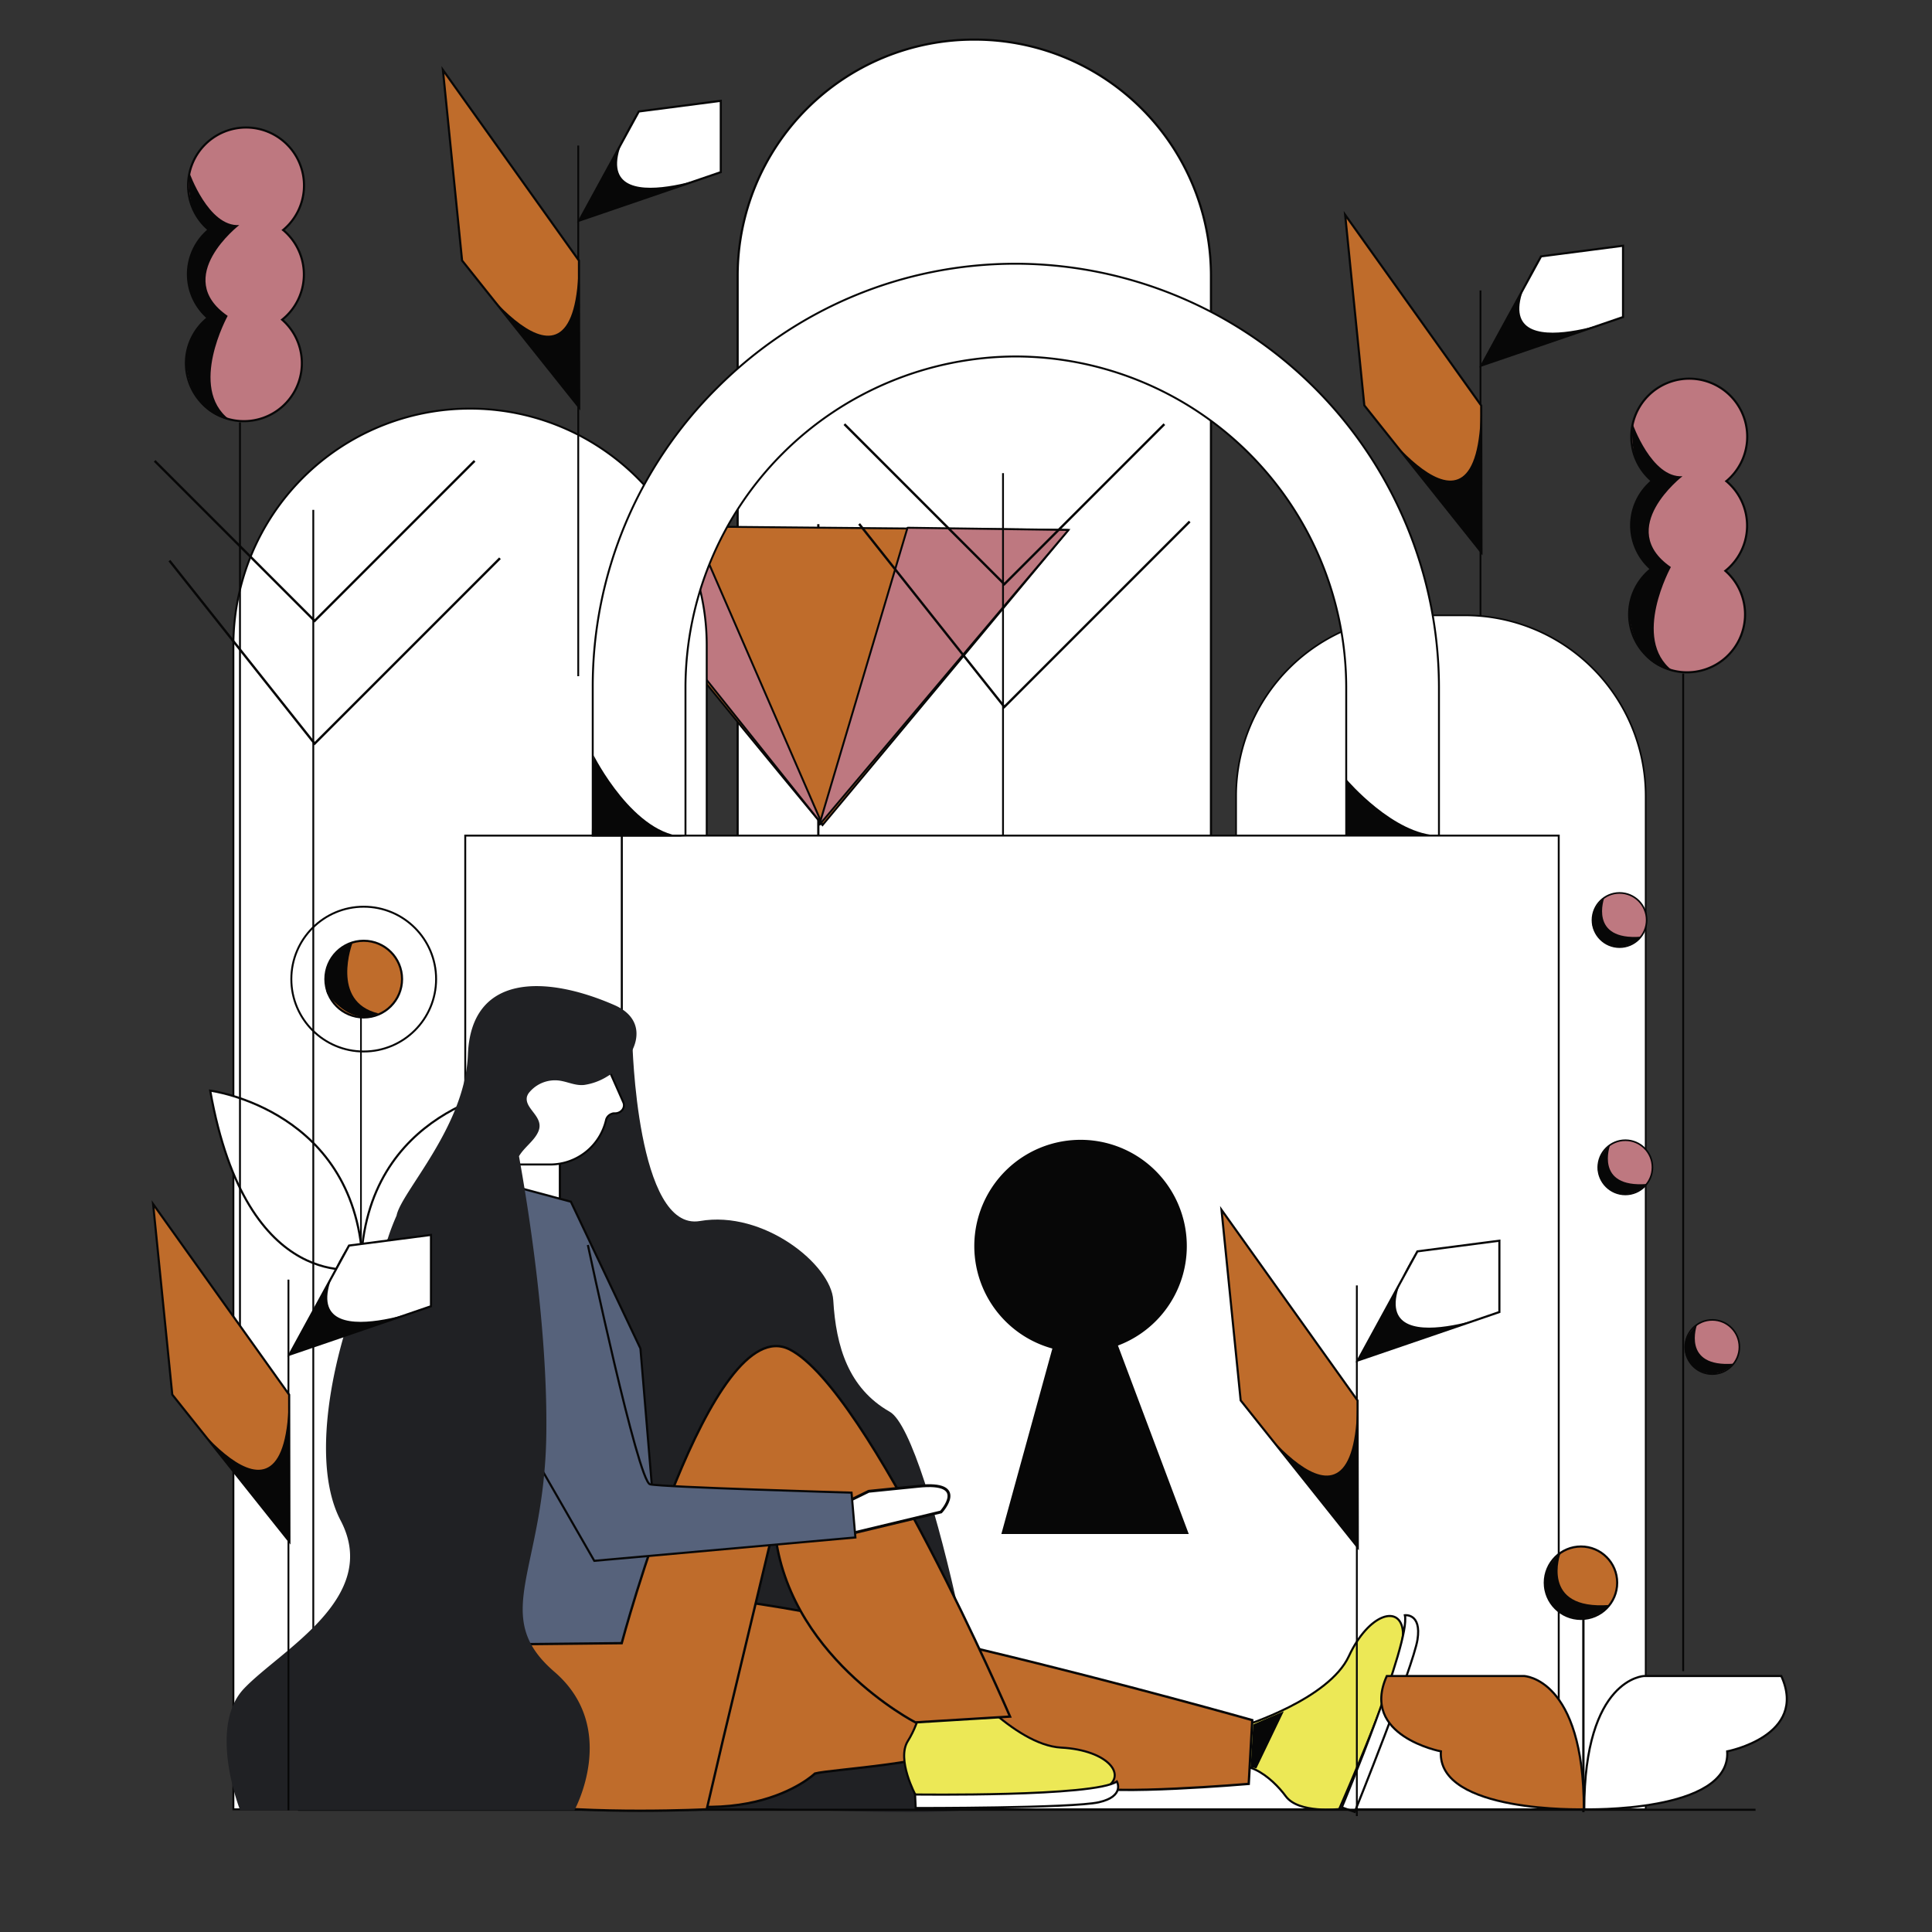 <svg id="Capa_1" data-name="Capa 1" xmlns="http://www.w3.org/2000/svg" viewBox="0 0 1000 1000"><rect x="0" y="0" width="1000" height="1000" fill="#333333" stroke="none"/><title>Mesa de trabajo 21</title><path d="M504,20.5h.54A122.23,122.23,0,0,1,626.8,142.73V933.5a0,0,0,0,1,0,0h-245a0,0,0,0,1,0,0V142.73A122.23,122.23,0,0,1,504,20.5Z" fill="#fff" stroke="#070707" stroke-miterlimit="10" stroke-width="1.12"/><polyline points="423.56 828 423.56 425.66 423.56 271.31" fill="none" stroke="#070707" stroke-miterlimit="10" stroke-width="1.16"/><path d="M301.94,272,553,274.31,425.75,427.06S299.33,274.61,301.94,272Z" fill="#bf6c2b" stroke="#070707" stroke-miterlimit="10"/><polygon points="358.64 272.58 425.75 427.06 301.94 272 358.64 272.58" fill="#be7880" stroke="#070707" stroke-linejoin="bevel"/><polygon points="469.72 273.16 424.02 427.06 553.04 274.31 469.72 273.16" fill="#be7880" stroke="#070707" stroke-linejoin="bevel"/><path d="M243.3,211.5h0A122.5,122.5,0,0,1,365.8,334V936.5a0,0,0,0,1,0,0h-245a0,0,0,0,1,0,0V334A122.5,122.5,0,0,1,243.3,211.5Z" fill="#fff" stroke="#070707" stroke-miterlimit="10"/><path d="M108.8,564.5s77,10,79,92C187.8,656.5,127.8,671.5,108.8,564.5Z" fill="#fff" stroke="#070707" stroke-miterlimit="10" stroke-width="1.1"/><path d="M186.8,655.5s60,15,79-92c0,0-77,10-79,92" fill="#fff" stroke="#070707" stroke-miterlimit="10" stroke-width="1.1"/><line x1="186.84" y1="506.78" x2="186.84" y2="901" fill="none" stroke="#070707" stroke-miterlimit="10" stroke-width="0.86"/><circle cx="188.26" cy="506.78" r="19.84" fill="#bf6c2b" stroke="#070707" stroke-miterlimit="10" stroke-width="1.1"/><circle cx="188.26" cy="506.78" r="37.47" fill="none" stroke="#070707" stroke-miterlimit="10"/><path d="M182.46,488.05S170.8,518.5,195.8,524.5c0,0-12.07,8.32-26.54-10.34C169.26,514.16,163.12,495.59,182.46,488.05Z" fill="#070707"/><line x1="766.3" y1="425" x2="766.3" y2="150.33" fill="none" stroke="#070707" stroke-miterlimit="10" stroke-width="0.95"/><polygon points="696.25 111.2 766.67 209.91 766.79 285.89 706.17 209.84 696.25 111.2" fill="#bf6c2b" stroke="#070707" stroke-miterlimit="10" stroke-width="1.1"/><polygon points="766.79 189.18 797.65 132.7 840.08 127.19 840.08 164.11 766.79 189.18" fill="#fff" stroke="#070707" stroke-miterlimit="10" stroke-width="1.1"/><path d="M706.2,209.89s59.88,87.46,60.31,0l.43,75.83Z" fill="#070707"/><path d="M797.53,132.35c.23-.37-30.59,56.86-30.59,56.86l73.24-25S757,196.11,797.53,132.35Z" fill="#070707"/><line x1="299.3" y1="350" x2="299.3" y2="75.33" fill="none" stroke="#070707" stroke-miterlimit="10" stroke-width="0.95"/><polygon points="229.25 36.2 299.67 134.91 299.79 210.89 239.17 134.84 229.25 36.2" fill="#bf6c2b" stroke="#070707" stroke-miterlimit="10" stroke-width="1.1"/><polygon points="299.79 114.18 330.65 57.7 373.08 52.19 373.08 89.11 299.79 114.18" fill="#fff" stroke="#070707" stroke-miterlimit="10" stroke-width="1.1"/><path d="M239.2,134.89s59.88,87.46,60.31,0l.43,75.83Z" fill="#070707"/><path d="M330.53,57.35c.23-.37-30.59,56.86-30.59,56.86l73.24-25S290,121.11,330.53,57.35Z" fill="#070707"/><line x1="519.16" y1="244.9" x2="519.16" y2="918" fill="none" stroke="#070707" stroke-miterlimit="10" stroke-width="0.96"/><polyline points="444.69 271.18 519.85 365.89 615.79 269.95" fill="none" stroke="#070707" stroke-miterlimit="10" stroke-width="1.22"/><polyline points="437.04 219.55 519.85 302.37 602.67 219.55" fill="none" stroke="#070707" stroke-miterlimit="10" stroke-width="1.22"/><path d="M146.05,165.47a28.81,28.81,0,0,1,2.43,2.39,30,30,0,1,1-42.39-2.09c.48-.44,1-.85,1.47-1.25l-.15-.12a29.95,29.95,0,0,1,.64-45.46c-.22-.17-.43-.35-.64-.54a30,30,0,1,1,39.14.66c.22.17.43.35.64.54a30,30,0,0,1-1.14,45.87Z" fill="#be7880" stroke="#070707" stroke-miterlimit="10" stroke-width="1.1"/><line x1="124.21" y1="218.63" x2="124.21" y2="735" fill="none" stroke="#070707" stroke-miterlimit="10" stroke-width="0.98"/><path d="M98,89.24s9.85,28.26,25.85,27.26c0,0-35,27-6,47,0,0-20.5,37.13.75,53.56,0,0-18.44-1.44-22.09-27,0,0-1.66-16.56,11.34-25.56,0,0-11.64-6.86-10.32-27.43,0,0,.32-8.57,10.32-18.57C107.8,118.5,96.09,113,98,89.24Z" fill="#070707"/><path d="M733.35,318.5h24.91A93.55,93.55,0,0,1,851.8,412V936.5a0,0,0,0,1,0,0h-212a0,0,0,0,1,0,0V412A93.55,93.55,0,0,1,733.35,318.5Z" fill="#fff" stroke="#070707" stroke-miterlimit="10" stroke-width="0.86"/><path d="M525.8,847.5c-58.28,0-113.21-22.84-154.69-64.31A217.46,217.46,0,0,1,306.8,628.5v-273a217.46,217.46,0,0,1,64.31-154.69c41.48-41.47,96.41-64.31,154.69-64.31a219.57,219.57,0,0,1,219,219v273a219.57,219.57,0,0,1-219,219Zm0-663a171.58,171.58,0,0,0-171,171v273a171,171,0,0,0,342,0v-273a171.57,171.57,0,0,0-171-171Z" fill="#fff" stroke="#070707" stroke-miterlimit="10"/><rect x="321.8" y="432.5" width="485" height="504" fill="#fff" stroke="#070707" stroke-miterlimit="10"/><rect x="240.8" y="432.5" width="81" height="504" transform="translate(562.61 1369) rotate(180)" fill="#fff" stroke="#070707" stroke-miterlimit="10"/><path d="M327.3,539s2.18,98.72,35,93,67.93,22.55,69,41c1.39,23.87,7.82,45.55,29.25,57.74S518.72,929.08,509.3,935s-111,1-111,1h-94L271.75,584.09S296.18,482.83,327.3,539Z" fill="#202124"/><path d="M643.87,893.26s43.93-13.66,54.29-36,26.91-27,28-12.56-33,91.67-33,91.67-21,2.46-27.68-6.67-23.59-24.46-35.09-9.05Z" fill="#ece856" stroke="#070707" stroke-linejoin="bevel" stroke-width="1.08"/><path d="M694.53,935.51s35.79-85.72,32.63-99.47c0,0,8.7-1.16,6.53,12.64s-32.48,89.16-32.48,89.16Z" fill="#fff" stroke="#070707" stroke-miterlimit="10" stroke-width="1.1"/><path d="M337.43,827.75c44.95-12.72,310.74,62.59,310.74,62.59l-1.83,33s-72.63,6.18-84.63,1.16c-26.2-11-40.93-34.54-58.83-22.52-16.29,11-72.79,13.74-81.08,16,0,0-40.25,39-126.93-.14Z" fill="#bf6c2b" stroke="#070707" stroke-miterlimit="10" stroke-width="1.22"/><polygon points="647.36 914.73 648.64 892.57 664.51 885.75 650.3 915.31 647.36 914.73" fill="#070707"/><path d="M154.25,936.73H908.66" fill="none" stroke="#070707" stroke-miterlimit="10" stroke-width="1.1"/><path d="M518.3,794l26.41-96a55,55,0,1,1,33.94-1.55L615.3,794Z" fill="#070707"/><path d="M495.65,867.56s29,35.69,53.64,37,35.06,14.93,22.08,21.31S474,929.35,474,929.35s-10.12-18.63-4.11-28.18,13.91-31-4.67-35.94Z" fill="#ece856" stroke="#070707" stroke-linejoin="bevel" stroke-width="1.08"/><path d="M473.63,928.82s92.88,1.31,104.47-6.74c0,0,4.32,7.64-9.3,10.76s-94.85,3-94.85,3Z" fill="#fff" stroke="#070707" stroke-miterlimit="10" stroke-width="1.1"/><polygon points="260.6 603.6 260.8 627.31 289.8 628.5 289.8 600 261.8 600 260.6 603.6" fill="#fff" stroke="#070707" stroke-miterlimit="10" stroke-width="1.13"/><polygon points="258.49 625 262.99 613.27 295.49 622 331.49 698 346.49 878 225.49 852 258.49 625" fill="#56627b" stroke="#070707" stroke-miterlimit="10" stroke-width="1.1"/><path d="M314.49,544.54v6.84a3.65,3.65,0,0,0,.33,1.52l7.81,17.66c1.21,2.73-1.05,5.7-4.34,5.71h0a4.58,4.58,0,0,0-4.57,3.33A29.73,29.73,0,0,1,285,602.74l-22.22,0a4.46,4.46,0,0,1-4.69-4.17l-.11-54a4.45,4.45,0,0,1,4.67-4.18l47.13-.1A4.45,4.45,0,0,1,314.49,544.54Z" fill="#fff" stroke="#070707" stroke-miterlimit="10" stroke-width="1.04"/><circle cx="818.31" cy="819.21" r="18.74" fill="#bf6c2b" stroke="#070707" stroke-miterlimit="10" stroke-width="1.1"/><path d="M807.76,803.8s-11,29.72,25.33,26.92c0,0-11.63,13.55-26.88,2.79C806.21,833.51,789.67,820.6,807.76,803.8Z" fill="#070707"/><line x1="819.56" y1="938" x2="819.56" y2="838" fill="none" stroke="#070707" stroke-miterlimit="10" stroke-width="1.2"/><path d="M717.8,867.5h71s31,1,31,69c0,0-76,2-74-30C745.8,906.5,703.8,898.5,717.8,867.5Z" fill="#bf6c2b" stroke="#070707" stroke-miterlimit="10" stroke-width="1.1"/><path d="M922,867.5H851s-31,1-31,69c0,0,76,2,74-30C894,906.5,936,898.5,922,867.5Z" fill="#fff" stroke="#070707" stroke-miterlimit="10" stroke-width="1.1"/><path d="M893.05,295.47a28.81,28.81,0,0,1,2.43,2.39,30,30,0,1,1-42.39-2.09c.48-.44,1-.85,1.47-1.25l-.15-.12a29.95,29.95,0,0,1,.64-45.46c-.22-.17-.43-.35-.64-.54a30,30,0,1,1,39.14.66c.22.17.43.35.64.54a30,30,0,0,1-1.14,45.87Z" fill="#be7880" stroke="#070707" stroke-miterlimit="10" stroke-width="1.1"/><line x1="871.21" y1="348.63" x2="871.21" y2="865" fill="none" stroke="#070707" stroke-miterlimit="10" stroke-width="0.98"/><path d="M845,219.24s9.85,28.26,25.85,27.26c0,0-35,27-6,47,0,0-20.5,37.13.75,53.56,0,0-18.44-1.44-22.09-27,0,0-1.66-16.56,11.34-25.56,0,0-11.64-6.86-10.32-27.43,0,0,.32-8.57,10.32-18.57C854.8,248.5,843.09,243,845,219.24Z" fill="#070707"/><line x1="162.16" y1="263.9" x2="162.16" y2="937" fill="none" stroke="#070707" stroke-miterlimit="10" stroke-width="0.96"/><polyline points="87.69 290.18 162.85 384.89 258.79 288.95" fill="none" stroke="#070707" stroke-miterlimit="10" stroke-width="1.22"/><polyline points="80.04 238.55 162.85 321.37 245.67 238.55" fill="none" stroke="#070707" stroke-miterlimit="10" stroke-width="1.22"/><line x1="702.3" y1="940" x2="702.3" y2="665.33" fill="none" stroke="#070707" stroke-miterlimit="10" stroke-width="0.95"/><polygon points="632.25 626.21 702.67 724.91 702.79 800.89 642.17 724.85 632.25 626.21" fill="#bf6c2b" stroke="#070707" stroke-miterlimit="10" stroke-width="1.1"/><polygon points="702.79 704.18 733.65 647.7 776.08 642.19 776.08 679.11 702.79 704.18" fill="#fff" stroke="#070707" stroke-miterlimit="10" stroke-width="1.1"/><path d="M642.2,724.89s59.88,87.46,60.31,0l.43,75.83Z" fill="#070707"/><path d="M733.53,647.35c.23-.37-30.59,56.86-30.59,56.86l73.24-25S693,711.11,733.53,647.35Z" fill="#070707"/><circle cx="841.28" cy="604.21" r="14.03" fill="#be7880" stroke="#070707" stroke-miterlimit="10" stroke-width="0.83"/><path d="M833.38,592.67s-8.2,22.26,19,20.16c0,0-8.71,10.14-20.12,2.09C832.22,614.92,819.83,605.25,833.38,592.67Z" fill="#070707"/><circle cx="886.28" cy="697.21" r="14.03" fill="#be7880" stroke="#070707" stroke-miterlimit="10" stroke-width="0.83"/><path d="M878.38,685.67s-8.2,22.26,19,20.16c0,0-8.71,10.14-20.12,2.09C877.22,707.92,864.83,698.25,878.38,685.67Z" fill="#070707"/><circle cx="838.28" cy="476.21" r="14.03" fill="#be7880" stroke="#070707" stroke-miterlimit="10" stroke-width="0.83"/><path d="M830.38,464.67s-8.2,22.26,19,20.16c0,0-8.71,10.14-20.12,2.09C829.22,486.92,816.83,477.25,830.38,464.67Z" fill="#070707"/><path d="M307.3,391s21,42,48,42h-49Z" fill="#070707"/><path d="M697.19,403.65s24.38,28.62,47.5,28.73l-47.77-.12Z" fill="#070707"/><path d="M522.8,888.5l-49,3s-68-35-73-102L374.25,900.38,365.8,936.5s-59,3-100-3-40-82-40-82l96-1s46-173,87-152S522.8,888.5,522.8,888.5Z" fill="#bf6c2b" stroke="#070707" stroke-miterlimit="10" stroke-width="1.22"/><path d="M429.15,796.48l57.93-13.9s14.82-16.08-11.8-13.28l-25.64,2.59-21.89,10.68Z" fill="#fff" stroke="#070707" stroke-miterlimit="10" stroke-width="1.48"/><path d="M304.28,644.39s25.9,122.38,32.18,123.88,104.29,4.32,104.29,4.32l2,23.2L307.6,807.88,237.36,685.71" fill="#56627b" stroke="#070707" stroke-miterlimit="10" stroke-width="1.1"/><path d="M314.22,557.22a31,31,0,0,1-11.88,4.35c-4.55.46-8.24-1.57-12.71-2.24a17.26,17.26,0,0,0-15.53,5.92,6.12,6.12,0,0,0-1.36,2.45c-1.38,6.33,9.21,10.3,5.89,18-2.1,4.86-7.27,8.08-10,12.76,4.74,26.28,14.91,89.45,14.14,144-1,71-29.55,93.77,4.22,122.89S297.3,937,297.3,937h-173s-17-43,2-63,71-47,50-87S183,663,199.4,642.73c.4-.5.83-1,1.28-1.53a117.17,117.17,0,0,1,4.58-12v0c2.29-12.14,35.51-46,36.93-83.33,1.6-41.89,40-41.29,75.8-25.65C337.67,528.81,329.05,548.52,314.22,557.22Z" fill="#202124"/><line x1="149.3" y1="937" x2="149.3" y2="662.33" fill="none" stroke="#070707" stroke-miterlimit="10" stroke-width="0.95"/><polygon points="79.25 623.21 149.67 721.91 149.79 797.89 89.17 721.85 79.25 623.21" fill="#bf6c2b" stroke="#070707" stroke-miterlimit="10" stroke-width="1.1"/><polygon points="149.79 701.18 180.65 644.7 223.08 639.19 223.08 676.11 149.79 701.18" fill="#fff" stroke="#070707" stroke-miterlimit="10" stroke-width="1.1"/><path d="M89.2,721.89s59.88,87.46,60.31,0l.43,75.83Z" fill="#070707"/><path d="M180.53,644.35c.23-.37-30.59,56.86-30.59,56.86l73.24-25S140,708.11,180.53,644.35Z" fill="#070707"/></svg>